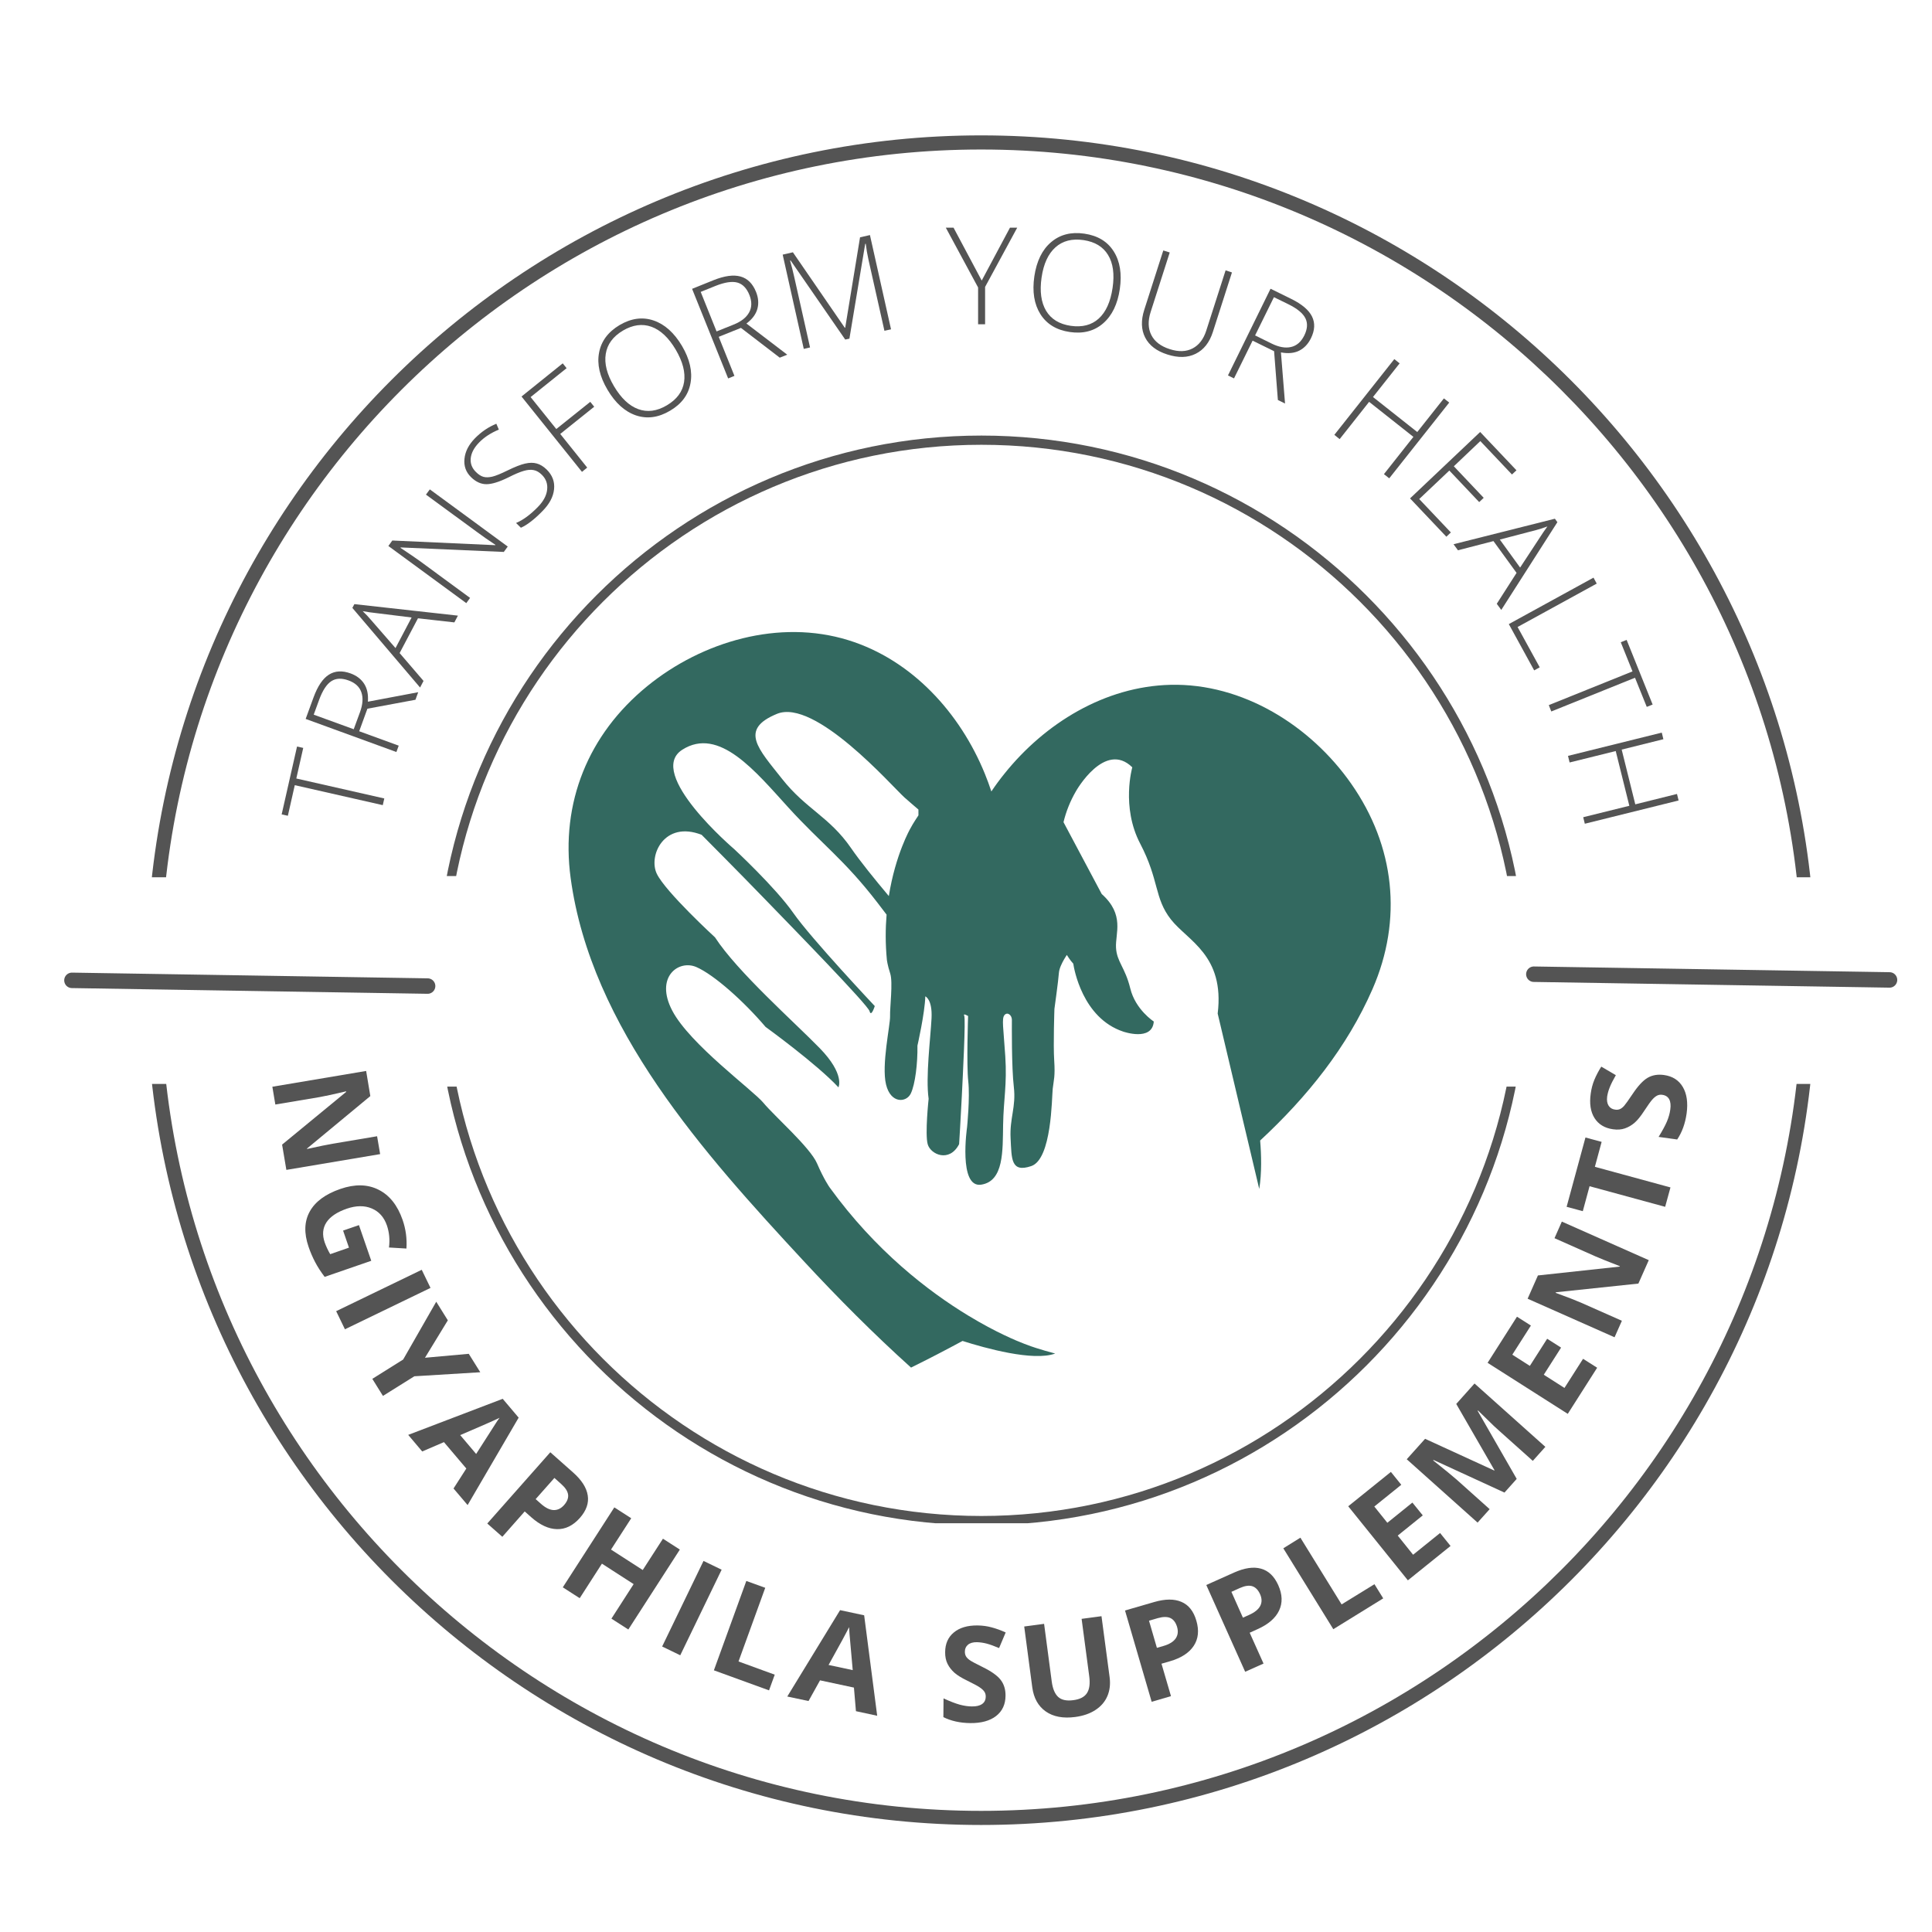 <svg version="1.0" preserveAspectRatio="xMidYMid meet" height="500" viewBox="0 0 375 375" zoomAndPan="magnify" width="500" xmlns:xlink="http://www.w3.org/1999/xlink" xmlns="http://www.w3.org/2000/svg"><defs><g></g><clipPath id="4c33b798f6"><path clip-rule="nonzero" d="M 28.488 210.395 L 352.488 210.395 L 352.488 354.227 L 28.488 354.227 Z M 28.488 210.395"></path></clipPath><clipPath id="14f94f7497"><path clip-rule="nonzero" d="M 28.488 26.277 L 352.488 26.277 L 352.488 170.277 L 28.488 170.277 Z M 28.488 26.277"></path></clipPath><clipPath id="c7b08e2342"><path clip-rule="nonzero" d="M 84.777 210.914 L 296.277 210.914 L 296.277 295.664 L 84.777 295.664 Z M 84.777 210.914"></path></clipPath><clipPath id="25fa16ac8e"><path clip-rule="nonzero" d="M 84.777 84.543 L 296.277 84.543 L 296.277 170.043 L 84.777 170.043 Z M 84.777 84.543"></path></clipPath><clipPath id="7228ead3e5"><path clip-rule="nonzero" d="M 110 122 L 270 122 L 270 265.523 L 110 265.523 Z M 110 122"></path></clipPath></defs><rect fill-opacity="1" height="450" y="-37.5" fill="#ffffff" width="450" x="-37.5"></rect><rect fill-opacity="1" height="450" y="-37.5" fill="#ffffff" width="450" x="-37.5"></rect><g clip-path="url(#4c33b798f6)"><path fill-rule="nonzero" fill-opacity="1" d="M 190.434 354.227 C 101.184 354.227 28.488 281.531 28.488 192.172 C 28.488 102.812 101.184 30.227 190.434 30.227 C 279.688 30.227 352.379 102.922 352.379 192.172 C 352.488 281.531 279.797 354.227 190.434 354.227 Z M 190.434 32.969 C 102.609 32.969 31.23 104.348 31.23 192.172 C 31.23 280 102.719 351.488 190.434 351.488 C 278.152 351.488 349.75 280 349.75 192.172 C 349.75 104.348 278.262 32.969 190.434 32.969 Z M 190.434 32.969" fill="#545454"></path></g><path stroke-miterlimit="4" stroke-opacity="1" stroke-width="4" stroke="#545454" d="M 1.999 1.999 L 94.431 1.999" stroke-linejoin="miter" fill="none" transform="matrix(0.747, 0.012, -0.012, 0.75, 12.489, 188.762)" stroke-linecap="round"></path><path stroke-miterlimit="4" stroke-opacity="1" stroke-width="4" stroke="#545454" d="M 1.998 1.999 L 94.431 1.999" stroke-linejoin="miter" fill="none" transform="matrix(0.747, 0.012, -0.012, 0.75, 296.244, 187.57)" stroke-linecap="round"></path><g clip-path="url(#14f94f7497)"><path fill-rule="nonzero" fill-opacity="1" d="M 190.434 350.277 C 101.184 350.277 28.488 277.582 28.488 188.223 C 28.488 98.863 101.184 26.277 190.434 26.277 C 279.688 26.277 352.379 98.973 352.379 188.223 C 352.488 277.582 279.797 350.277 190.434 350.277 Z M 190.434 29.02 C 102.609 29.02 31.23 100.398 31.23 188.223 C 31.23 276.047 102.719 347.535 190.434 347.535 C 278.152 347.535 349.75 276.047 349.75 188.223 C 349.75 100.398 278.262 29.02 190.434 29.02 Z M 190.434 29.02" fill="#545454"></path></g><g fill-opacity="1" fill="#545454"><g transform="translate(52.474, 208.638)"><g><path d="M 3.109 18.438 L 2.281 13.531 L 14.719 3.297 L 14.703 3.188 C 12.297 3.758 10.57 4.133 9.531 4.312 L 0.969 5.75 L 0.391 2.297 L 18.594 -0.766 L 19.406 4.109 L 7.109 14.297 L 7.125 14.375 C 9.469 13.863 11.125 13.523 12.094 13.359 L 20.719 11.906 L 21.312 15.375 Z M 3.109 18.438"></path></g></g></g><g fill-opacity="1" fill="#545454"><g transform="translate(56.827, 232.372)"><g><path d="M 12.844 5.422 L 15.234 12.344 L 6.188 15.469 C 5.438 14.477 4.816 13.516 4.328 12.578 C 3.836 11.641 3.414 10.656 3.062 9.625 C 2.156 6.977 2.234 4.695 3.297 2.781 C 4.359 0.863 6.332 -0.594 9.219 -1.594 C 12.039 -2.57 14.516 -2.523 16.641 -1.453 C 18.773 -0.391 20.336 1.57 21.328 4.438 C 21.941 6.219 22.188 8.062 22.062 9.969 L 18.672 9.766 C 18.867 8.273 18.734 6.844 18.266 5.469 C 17.711 3.875 16.734 2.781 15.328 2.188 C 13.922 1.594 12.305 1.609 10.484 2.234 C 8.586 2.891 7.27 3.773 6.531 4.891 C 5.801 6.016 5.691 7.316 6.203 8.797 C 6.473 9.555 6.828 10.312 7.266 11.062 L 10.906 9.797 L 9.766 6.484 Z M 12.844 5.422"></path></g></g></g><g fill-opacity="1" fill="#545454"><g transform="translate(64.233, 252.403)"><g><path d="M 1.016 2.094 L 17.625 -5.938 L 19.328 -2.422 L 2.719 5.609 Z M 1.016 2.094"></path></g></g></g><g fill-opacity="1" fill="#545454"><g transform="translate(69.018, 262.446)"><g><path d="M 13.469 1.094 L 21.969 0.328 L 24.203 3.906 L 11.406 4.688 L 5.312 8.5 L 3.25 5.188 L 9.234 1.438 L 15.656 -9.781 L 17.906 -6.172 Z M 13.469 1.094"></path></g></g></g><g fill-opacity="1" fill="#545454"><g transform="translate(79.232, 278.509)"><g><path d="M 8.797 10.406 L 11.281 6.531 L 6.938 1.406 L 2.719 3.219 L 0 0 L 18.344 -7 L 21.438 -3.344 L 11.531 13.625 Z M 13.188 3.703 C 15.438 0.18 16.707 -1.801 17 -2.25 C 17.289 -2.707 17.535 -3.062 17.734 -3.312 C 16.723 -2.82 14.176 -1.703 10.094 0.047 Z M 13.188 3.703"></path></g></g></g><g fill-opacity="1" fill="#545454"><g transform="translate(92.83, 294.165)"><g><path d="M 11.141 -3.188 L 12.109 -2.328 C 13.004 -1.523 13.832 -1.102 14.594 -1.062 C 15.363 -1.031 16.051 -1.352 16.656 -2.031 C 17.258 -2.719 17.52 -3.391 17.438 -4.047 C 17.352 -4.711 16.91 -5.398 16.109 -6.109 L 14.781 -7.297 Z M 19.719 0.469 C 18.395 1.957 16.914 2.68 15.281 2.641 C 13.656 2.609 11.988 1.836 10.281 0.328 L 9.016 -0.797 L 4.672 4.125 L 1.75 1.547 L 13.984 -12.281 L 18.391 -8.375 C 20.066 -6.895 21.02 -5.406 21.25 -3.906 C 21.488 -2.414 20.977 -0.957 19.719 0.469 Z M 19.719 0.469"></path></g></g></g><g fill-opacity="1" fill="#545454"><g transform="translate(107.286, 306.833)"><g><path d="M 14.672 9.453 L 11.391 7.344 L 15.703 0.641 L 9.547 -3.328 L 5.234 3.375 L 1.953 1.266 L 11.953 -14.25 L 15.234 -12.141 L 11.312 -6.062 L 17.469 -2.094 L 21.391 -8.172 L 24.672 -6.062 Z M 14.672 9.453"></path></g></g></g><g fill-opacity="1" fill="#545454"><g transform="translate(126.428, 318.569)"><g><path d="M 2.094 1.016 L 10.125 -15.594 L 13.641 -13.891 L 5.609 2.719 Z M 2.094 1.016"></path></g></g></g><g fill-opacity="1" fill="#545454"><g transform="translate(136.377, 323.411)"><g><path d="M 2.188 0.797 L 8.484 -16.547 L 12.156 -15.219 L 6.969 -0.922 L 14 1.641 L 12.891 4.688 Z M 2.188 0.797"></path></g></g></g><g fill-opacity="1" fill="#545454"><g transform="translate(152.81, 329.294)"><g><path d="M 13.328 2.844 L 12.938 -1.734 L 6.359 -3.141 L 4.125 0.875 L 0 0 L 10.25 -16.766 L 14.922 -15.766 L 17.453 3.734 Z M 12.703 -5.125 C 12.336 -9.289 12.129 -11.641 12.078 -12.172 C 12.035 -12.711 12.008 -13.145 12 -13.469 C 11.508 -12.457 10.18 -10.008 8.016 -6.125 Z M 12.703 -5.125"></path></g></g></g><g fill-opacity="1" fill="#545454"><g transform="translate(172.82, 333.132)"><g></g></g></g><g fill-opacity="1" fill="#545454"><g transform="translate(181.906, 334.139)"><g><path d="M 13.266 -4.984 C 13.254 -3.316 12.645 -2.008 11.438 -1.062 C 10.227 -0.125 8.555 0.332 6.422 0.312 C 4.441 0.289 2.703 -0.094 1.203 -0.844 L 1.234 -4.484 C 2.473 -3.91 3.52 -3.504 4.375 -3.266 C 5.238 -3.035 6.031 -2.922 6.75 -2.922 C 7.602 -2.91 8.258 -3.066 8.719 -3.391 C 9.188 -3.711 9.422 -4.195 9.422 -4.844 C 9.43 -5.207 9.336 -5.531 9.141 -5.812 C 8.941 -6.094 8.645 -6.363 8.25 -6.625 C 7.863 -6.895 7.07 -7.32 5.875 -7.906 C 4.758 -8.445 3.922 -8.961 3.359 -9.453 C 2.797 -9.953 2.348 -10.523 2.016 -11.172 C 1.691 -11.828 1.535 -12.586 1.547 -13.453 C 1.555 -15.086 2.117 -16.363 3.234 -17.281 C 4.348 -18.207 5.883 -18.66 7.844 -18.641 C 8.801 -18.629 9.711 -18.504 10.578 -18.266 C 11.453 -18.035 12.359 -17.707 13.297 -17.281 L 12.016 -14.25 C 11.035 -14.664 10.223 -14.957 9.578 -15.125 C 8.93 -15.289 8.301 -15.379 7.688 -15.391 C 6.945 -15.398 6.375 -15.234 5.969 -14.891 C 5.57 -14.555 5.375 -14.109 5.375 -13.547 C 5.375 -13.203 5.445 -12.898 5.594 -12.641 C 5.75 -12.379 6 -12.129 6.344 -11.891 C 6.695 -11.648 7.523 -11.207 8.828 -10.562 C 10.535 -9.727 11.707 -8.891 12.344 -8.047 C 12.977 -7.211 13.285 -6.191 13.266 -4.984 Z M 13.266 -4.984"></path></g></g></g><g fill-opacity="1" fill="#545454"><g transform="translate(199.049, 334.296)"><g><path d="M 14.75 -20.594 L 16.328 -8.75 C 16.504 -7.395 16.359 -6.172 15.891 -5.078 C 15.422 -3.984 14.648 -3.086 13.578 -2.391 C 12.516 -1.691 11.207 -1.238 9.656 -1.031 C 7.301 -0.719 5.391 -1.078 3.922 -2.109 C 2.461 -3.141 1.594 -4.703 1.312 -6.797 L -0.25 -18.594 L 3.609 -19.109 L 5.094 -7.906 C 5.281 -6.5 5.703 -5.5 6.359 -4.906 C 7.016 -4.32 7.992 -4.117 9.297 -4.297 C 10.566 -4.461 11.441 -4.914 11.922 -5.656 C 12.41 -6.395 12.562 -7.477 12.375 -8.906 L 10.891 -20.078 Z M 14.75 -20.594"></path></g></g></g><g fill-opacity="1" fill="#545454"><g transform="translate(221.303, 330.971)"><g><path d="M 3.25 -11.125 L 4.5 -11.484 C 5.645 -11.816 6.438 -12.297 6.875 -12.922 C 7.32 -13.547 7.422 -14.297 7.172 -15.172 C 6.91 -16.047 6.477 -16.625 5.875 -16.906 C 5.27 -17.188 4.453 -17.18 3.422 -16.891 L 1.719 -16.391 Z M 10.906 -16.406 C 11.469 -14.5 11.297 -12.863 10.391 -11.5 C 9.492 -10.145 7.953 -9.148 5.766 -8.516 L 4.141 -8.047 L 5.984 -1.75 L 2.234 -0.656 L -2.938 -18.375 L 2.719 -20.016 C 4.863 -20.641 6.629 -20.648 8.016 -20.047 C 9.41 -19.453 10.375 -18.238 10.906 -16.406 Z M 10.906 -16.406"></path></g></g></g><g fill-opacity="1" fill="#545454"><g transform="translate(239.562, 325.443)"><g><path d="M 1.688 -11.453 L 2.875 -11.984 C 3.969 -12.473 4.691 -13.055 5.047 -13.734 C 5.398 -14.422 5.391 -15.18 5.016 -16.016 C 4.641 -16.848 4.133 -17.363 3.5 -17.562 C 2.863 -17.758 2.055 -17.641 1.078 -17.203 L -0.547 -16.469 Z M 8.547 -17.766 C 9.359 -15.953 9.41 -14.305 8.703 -12.828 C 8.004 -11.359 6.617 -10.16 4.547 -9.234 L 3 -8.531 L 5.688 -2.547 L 2.125 -0.953 L -5.422 -17.797 L -0.047 -20.203 C 1.992 -21.117 3.738 -21.375 5.188 -20.969 C 6.645 -20.57 7.766 -19.504 8.547 -17.766 Z M 8.547 -17.766"></path></g></g></g><g fill-opacity="1" fill="#545454"><g transform="translate(256.811, 317.446)"><g><path d="M 1.984 -1.219 L -7.719 -16.922 L -4.406 -18.984 L 3.594 -6.031 L 9.969 -9.953 L 11.672 -7.203 Z M 1.984 -1.219"></path></g></g></g><g fill-opacity="1" fill="#545454"><g transform="translate(271.456, 308.196)"><g><path d="M 10.094 -8.125 L 1.812 -1.453 L -9.766 -15.828 L -1.484 -22.5 L 0.531 -20 L -4.703 -15.781 L -2.172 -12.625 L 2.688 -16.547 L 4.703 -14.062 L -0.156 -10.141 L 2.828 -6.422 L 8.062 -10.641 Z M 10.094 -8.125"></path></g></g></g><g fill-opacity="1" fill="#545454"><g transform="translate(285.251, 297.271)"><g><path d="M 6.766 -7.562 L -7 -13.891 L -7.078 -13.812 C -4.766 -11.969 -3.242 -10.723 -2.516 -10.078 L 3.891 -4.344 L 1.547 -1.734 L -12.203 -14.031 L -8.641 -18 L 4.781 -11.844 L 4.828 -11.906 L -2.594 -24.766 L 0.953 -28.734 L 14.703 -16.438 L 12.266 -13.719 L 5.75 -19.547 C 5.445 -19.816 5.098 -20.133 4.703 -20.5 C 4.316 -20.875 3.289 -21.875 1.625 -23.5 L 1.562 -23.422 L 9.141 -10.219 Z M 6.766 -7.562"></path></g></g></g><g fill-opacity="1" fill="#545454"><g transform="translate(303.053, 276.398)"><g><path d="M 6.953 -10.922 L 1.25 -1.969 L -14.312 -11.875 L -8.609 -20.828 L -5.906 -19.109 L -9.516 -13.453 L -6.109 -11.281 L -2.75 -16.547 L -0.047 -14.828 L -3.406 -9.562 L 0.609 -7 L 4.219 -12.656 Z M 6.953 -10.922"></path></g></g></g><g fill-opacity="1" fill="#545454"><g transform="translate(312.448, 261.689)"><g><path d="M 7.578 -17.094 L 5.562 -12.547 L -10.453 -10.859 L -10.5 -10.75 C -8.188 -9.906 -6.547 -9.27 -5.578 -8.844 L 2.359 -5.328 L 0.938 -2.125 L -15.938 -9.609 L -13.938 -14.125 L 1.938 -15.844 L 1.969 -15.922 C -0.258 -16.785 -1.828 -17.414 -2.734 -17.812 L -10.719 -21.359 L -9.297 -24.578 Z M 7.578 -17.094"></path></g></g></g><g fill-opacity="1" fill="#545454"><g transform="translate(321.752, 239.588)"><g><path d="M 2.484 -9.109 L 1.453 -5.344 L -13.219 -9.344 L -14.531 -4.5 L -17.672 -5.344 L -14.016 -18.797 L -10.875 -17.953 L -12.188 -13.109 Z M 2.484 -9.109"></path></g></g></g><g fill-opacity="1" fill="#545454"><g transform="translate(326.213, 222.47)"><g><path d="M -3.234 -13.812 C -1.578 -13.582 -0.359 -12.805 0.422 -11.484 C 1.203 -10.16 1.445 -8.441 1.156 -6.328 C 0.875 -4.367 0.266 -2.691 -0.672 -1.297 L -4.281 -1.797 C -3.562 -2.961 -3.023 -3.953 -2.672 -4.766 C -2.328 -5.586 -2.109 -6.359 -2.016 -7.078 C -1.891 -7.922 -1.957 -8.594 -2.219 -9.094 C -2.488 -9.594 -2.941 -9.883 -3.578 -9.969 C -3.941 -10.02 -4.273 -9.969 -4.578 -9.812 C -4.879 -9.656 -5.188 -9.398 -5.5 -9.047 C -5.82 -8.691 -6.348 -7.957 -7.078 -6.844 C -7.754 -5.801 -8.375 -5.035 -8.938 -4.547 C -9.508 -4.055 -10.133 -3.691 -10.812 -3.453 C -11.5 -3.211 -12.273 -3.156 -13.141 -3.281 C -14.754 -3.508 -15.945 -4.234 -16.719 -5.453 C -17.488 -6.68 -17.734 -8.266 -17.453 -10.203 C -17.328 -11.148 -17.094 -12.039 -16.75 -12.875 C -16.406 -13.707 -15.957 -14.562 -15.406 -15.438 L -12.578 -13.781 C -13.117 -12.844 -13.508 -12.066 -13.75 -11.453 C -14 -10.848 -14.172 -10.238 -14.266 -9.625 C -14.359 -8.895 -14.266 -8.305 -13.984 -7.859 C -13.703 -7.422 -13.281 -7.164 -12.719 -7.094 C -12.383 -7.039 -12.078 -7.07 -11.797 -7.188 C -11.523 -7.301 -11.25 -7.516 -10.969 -7.828 C -10.688 -8.148 -10.141 -8.914 -9.328 -10.125 C -8.273 -11.707 -7.297 -12.758 -6.391 -13.281 C -5.484 -13.801 -4.43 -13.977 -3.234 -13.812 Z M -3.234 -13.812"></path></g></g></g><g fill-opacity="1" fill="#545454"><g transform="translate(72.92, 162.34)"><g><path d="M 1.672 -7.359 L 1.375 -6.062 L -15.703 -9.938 L -17.047 -4 L -18.25 -4.266 L -15.266 -17.438 L -14.062 -17.172 L -15.406 -11.234 Z M 1.672 -7.359"></path></g></g></g><g fill-opacity="1" fill="#545454"><g transform="translate(76.032, 148.465)"><g><path d="M -6.312 -6.531 L 1.359 -3.734 L 0.906 -2.5 L -16.703 -8.922 L -15.172 -13.109 C -14.367 -15.297 -13.375 -16.766 -12.188 -17.516 C -11 -18.266 -9.594 -18.344 -7.969 -17.75 C -6.801 -17.32 -5.926 -16.648 -5.344 -15.734 C -4.758 -14.816 -4.52 -13.66 -4.625 -12.266 L 5.141 -14.109 L 4.609 -12.641 L -4.719 -10.906 Z M -7.375 -6.922 L -6.141 -10.281 C -5.609 -11.758 -5.523 -13.031 -5.891 -14.094 C -6.254 -15.156 -7.082 -15.922 -8.375 -16.391 C -9.707 -16.879 -10.82 -16.832 -11.719 -16.25 C -12.625 -15.664 -13.41 -14.469 -14.078 -12.656 L -15.141 -9.75 Z M -7.375 -6.922"></path></g></g></g><g fill-opacity="1" fill="#545454"><g transform="translate(81.535, 133.448)"><g><path d="M -0.406 -13.438 L -3.969 -6.688 L 0.672 -1.281 L 0 0 L -13.141 -15.453 L -12.75 -16.188 L 7.344 -13.953 L 6.656 -12.641 Z M -4.766 -7.656 L -1.641 -13.594 L -8.828 -14.484 C -9.391 -14.535 -10.16 -14.648 -11.141 -14.828 C -10.516 -14.234 -9.973 -13.66 -9.516 -13.109 Z M -4.766 -7.656"></path></g></g></g><g fill-opacity="1" fill="#545454"><g transform="translate(88.929, 119.209)"><g><path d="M 9.625 -13.125 L 8.859 -12.078 L -11.141 -12.953 L -11.203 -12.875 C -9.547 -11.781 -8.305 -10.938 -7.484 -10.344 L 2.312 -3.156 L 1.578 -2.141 L -13.547 -13.234 L -12.781 -14.297 L 7.188 -13.391 L 7.234 -13.453 C 5.941 -14.305 4.738 -15.145 3.625 -15.969 L -6.25 -23.203 L -5.5 -24.219 Z M 9.625 -13.125"></path></g></g></g><g fill-opacity="1" fill="#545454"><g transform="translate(100.465, 103.793)"><g><path d="M 5.641 -12.656 C 6.754 -11.562 7.234 -10.285 7.078 -8.828 C 6.93 -7.379 6.188 -5.973 4.844 -4.609 C 3.25 -2.973 1.848 -1.891 0.641 -1.359 L -0.297 -2.281 C 1.055 -2.852 2.461 -3.883 3.922 -5.375 C 5.004 -6.477 5.609 -7.598 5.734 -8.734 C 5.867 -9.867 5.523 -10.836 4.703 -11.641 C 4.203 -12.141 3.676 -12.441 3.125 -12.547 C 2.57 -12.66 1.926 -12.609 1.188 -12.391 C 0.445 -12.18 -0.535 -11.766 -1.766 -11.141 C -3.586 -10.242 -5.023 -9.801 -6.078 -9.812 C -7.129 -9.82 -8.113 -10.273 -9.031 -11.172 C -10.031 -12.148 -10.457 -13.336 -10.312 -14.734 C -10.176 -16.141 -9.504 -17.461 -8.297 -18.703 C -7.066 -19.961 -5.676 -20.91 -4.125 -21.547 L -3.641 -20.406 C -5.203 -19.758 -6.477 -18.926 -7.469 -17.906 C -8.438 -16.914 -8.977 -15.906 -9.094 -14.875 C -9.207 -13.844 -8.867 -12.941 -8.078 -12.172 C -7.586 -11.68 -7.098 -11.367 -6.609 -11.234 C -6.117 -11.109 -5.547 -11.125 -4.891 -11.281 C -4.234 -11.438 -3.238 -11.844 -1.906 -12.5 C -0.52 -13.176 0.598 -13.613 1.453 -13.812 C 2.305 -14.008 3.062 -14.016 3.719 -13.828 C 4.383 -13.648 5.023 -13.258 5.641 -12.656 Z M 5.641 -12.656"></path></g></g></g><g fill-opacity="1" fill="#545454"><g transform="translate(110.882, 93.244)"><g><path d="M 3.094 -2.484 L 2.078 -1.656 L -9.656 -16.281 L -1.656 -22.719 L -0.906 -21.781 L -7.891 -16.172 L -2.906 -9.969 L 3.688 -15.25 L 4.453 -14.297 L -2.141 -9.016 Z M 3.094 -2.484"></path></g></g></g><g fill-opacity="1" fill="#545454"><g transform="translate(121.294, 84.61)"><g><path d="M 11.078 -17.469 C 12.586 -14.906 13.141 -12.5 12.734 -10.25 C 12.336 -8 11.016 -6.211 8.766 -4.891 C 6.516 -3.555 4.305 -3.254 2.141 -3.984 C -0.016 -4.723 -1.852 -6.379 -3.375 -8.953 C -4.895 -11.523 -5.441 -13.926 -5.016 -16.156 C -4.598 -18.395 -3.27 -20.18 -1.031 -21.516 C 1.219 -22.836 3.414 -23.133 5.562 -22.406 C 7.719 -21.676 9.555 -20.031 11.078 -17.469 Z M -2.125 -9.656 C -0.758 -7.344 0.805 -5.859 2.578 -5.203 C 4.359 -4.547 6.211 -4.789 8.141 -5.938 C 10.078 -7.082 11.191 -8.586 11.484 -10.453 C 11.773 -12.316 11.234 -14.414 9.859 -16.75 C 8.484 -19.07 6.91 -20.551 5.141 -21.188 C 3.379 -21.82 1.535 -21.57 -0.391 -20.438 C -2.316 -19.289 -3.426 -17.781 -3.719 -15.906 C -4.02 -14.039 -3.488 -11.957 -2.125 -9.656 Z M -2.125 -9.656"></path></g></g></g><g fill-opacity="1" fill="#545454"><g transform="translate(138.865, 74.439)"><g><path d="M 0.641 -9.062 L 3.688 -1.484 L 2.469 -0.984 L -4.531 -18.375 L -0.391 -20.047 C 1.766 -20.91 3.52 -21.148 4.875 -20.766 C 6.227 -20.391 7.227 -19.398 7.875 -17.797 C 8.344 -16.641 8.43 -15.535 8.141 -14.484 C 7.848 -13.43 7.141 -12.484 6.016 -11.641 L 13.938 -5.594 L 12.484 -5.016 L 4.953 -10.797 Z M 0.219 -10.109 L 3.531 -11.438 C 4.988 -12.02 5.988 -12.801 6.531 -13.781 C 7.082 -14.77 7.102 -15.906 6.594 -17.188 C 6.062 -18.508 5.281 -19.312 4.25 -19.594 C 3.219 -19.875 1.801 -19.656 0 -18.938 L -2.859 -17.781 Z M 0.219 -10.109"></path></g></g></g><g fill-opacity="1" fill="#545454"><g transform="translate(153.417, 68.298)"><g><path d="M 10.641 -2.391 L 0.031 -17.75 L -0.062 -17.719 C 0.227 -16.707 0.492 -15.66 0.734 -14.578 L 3.812 -0.859 L 2.594 -0.578 L -1.5 -18.875 L 0.484 -19.328 L 10.562 -4.672 L 10.641 -4.703 L 13.516 -22.234 L 15.438 -22.672 L 19.531 -4.375 L 18.25 -4.094 L 15.141 -17.953 C 14.922 -18.93 14.75 -19.941 14.625 -20.984 L 14.516 -20.953 L 11.453 -2.562 Z M 10.641 -2.391"></path></g></g></g><g fill-opacity="1" fill="#545454"><g transform="translate(176.051, 63.773)"><g></g></g></g><g fill-opacity="1" fill="#545454"><g transform="translate(183.582, 62.941)"><g><path d="M 6.969 -8.484 L 12.453 -18.75 L 13.859 -18.75 L 7.625 -7.25 L 7.625 0 L 6.266 0 L 6.266 -7.141 L 0 -18.75 L 1.5 -18.75 Z M 6.969 -8.484"></path></g></g></g><g fill-opacity="1" fill="#545454"><g transform="translate(197.763, 62.742)"><g><path d="M 19.594 -6.656 C 19.164 -3.707 18.086 -1.484 16.359 0.016 C 14.641 1.516 12.484 2.078 9.891 1.703 C 7.316 1.328 5.414 0.176 4.188 -1.75 C 2.969 -3.688 2.57 -6.133 3 -9.094 C 3.438 -12.051 4.52 -14.266 6.25 -15.734 C 7.977 -17.211 10.129 -17.766 12.703 -17.391 C 15.297 -17.016 17.195 -15.867 18.406 -13.953 C 19.625 -12.035 20.02 -9.602 19.594 -6.656 Z M 4.406 -8.875 C 4.02 -6.207 4.312 -4.055 5.281 -2.422 C 6.258 -0.797 7.852 0.176 10.062 0.5 C 12.301 0.82 14.113 0.352 15.5 -0.906 C 16.895 -2.176 17.789 -4.16 18.188 -6.859 C 18.582 -9.523 18.289 -11.656 17.312 -13.25 C 16.344 -14.852 14.75 -15.816 12.531 -16.141 C 10.312 -16.461 8.5 -15.992 7.094 -14.734 C 5.688 -13.473 4.789 -11.52 4.406 -8.875 Z M 4.406 -8.875"></path></g></g></g><g fill-opacity="1" fill="#545454"><g transform="translate(217.747, 65.724)"><g><path d="M 21.375 -12.844 L 17.672 -1.297 C 17.016 0.754 15.906 2.164 14.344 2.938 C 12.789 3.719 10.953 3.766 8.828 3.078 C 6.754 2.422 5.32 1.328 4.531 -0.203 C 3.75 -1.734 3.691 -3.535 4.359 -5.609 L 8.047 -17.109 L 9.297 -16.719 L 5.594 -5.172 C 5.039 -3.441 5.086 -1.941 5.734 -0.672 C 6.379 0.586 7.57 1.492 9.312 2.047 C 11.02 2.598 12.492 2.551 13.734 1.906 C 14.973 1.258 15.859 0.102 16.391 -1.562 L 20.141 -13.25 Z M 21.375 -12.844"></path></g></g></g><g fill-opacity="1" fill="#545454"><g transform="translate(235.957, 71.698)"><g><path d="M 7.172 -5.578 L 3.562 1.75 L 2.391 1.172 L 10.656 -15.656 L 14.656 -13.688 C 16.738 -12.664 18.086 -11.523 18.703 -10.266 C 19.328 -9.004 19.258 -7.598 18.5 -6.047 C 17.945 -4.922 17.18 -4.113 16.203 -3.625 C 15.234 -3.145 14.055 -3.035 12.672 -3.297 L 13.469 6.625 L 12.078 5.938 L 11.344 -3.531 Z M 7.656 -6.594 L 10.859 -5.016 C 12.273 -4.316 13.531 -4.094 14.625 -4.344 C 15.727 -4.594 16.586 -5.336 17.203 -6.578 C 17.828 -7.848 17.898 -8.961 17.422 -9.922 C 16.941 -10.891 15.832 -11.801 14.094 -12.656 L 11.312 -14.016 Z M 7.656 -6.594"></path></g></g></g><g fill-opacity="1" fill="#545454"><g transform="translate(250.458, 79.104)"><g></g></g></g><g fill-opacity="1" fill="#545454"><g transform="translate(256.917, 82.764)"><g><path d="M 12.734 10.078 L 11.703 9.266 L 17.422 2.031 L 8.828 -4.766 L 3.109 2.469 L 2.078 1.641 L 13.719 -13.062 L 14.75 -12.234 L 9.578 -5.703 L 18.172 1.094 L 23.344 -5.438 L 24.375 -4.625 Z M 12.734 10.078"></path></g></g></g><g fill-opacity="1" fill="#545454"><g transform="translate(271.861, 94.817)"><g><path d="M 8.875 9.359 L 1.828 1.922 L 15.438 -10.969 L 22.484 -3.531 L 21.609 -2.719 L 15.469 -9.203 L 10.328 -4.312 L 16.125 1.812 L 15.25 2.641 L 9.453 -3.484 L 3.609 2.047 L 9.75 8.531 Z M 8.875 9.359"></path></g></g></g><g fill-opacity="1" fill="#545454"><g transform="translate(282.131, 105.635)"><g><path d="M 12.234 5.562 L 7.75 -0.609 L 0.859 1.172 L 0 0 L 19.672 -4.953 L 20.156 -4.281 L 9.266 12.75 L 8.391 11.562 Z M 8.984 -0.906 L 12.922 4.531 L 16.891 -1.516 C 17.191 -1.992 17.633 -2.641 18.219 -3.453 C 17.414 -3.148 16.664 -2.91 15.969 -2.734 Z M 8.984 -0.906"></path></g></g></g><g fill-opacity="1" fill="#545454"><g transform="translate(291.579, 118.808)"><g><path d="M 1.281 2.328 L 17.719 -6.688 L 18.344 -5.531 L 2.984 2.891 L 7.281 10.719 L 6.203 11.312 Z M 1.281 2.328"></path></g></g></g><g fill-opacity="1" fill="#545454"><g transform="translate(298.292, 131.097)"><g><path d="M 2.812 7 L 2.328 5.766 L 18.578 -0.781 L 16.297 -6.438 L 17.438 -6.891 L 22.484 5.656 L 21.344 6.109 L 19.062 0.453 Z M 2.812 7"></path></g></g></g><g fill-opacity="1" fill="#545454"><g transform="translate(303.706, 144.137)"><g><path d="M 3.906 15.75 L 3.594 14.484 L 12.547 12.266 L 9.906 1.641 L 0.953 3.859 L 0.641 2.578 L 18.844 -1.938 L 19.156 -0.656 L 11.062 1.359 L 13.703 11.984 L 21.797 9.969 L 22.109 11.234 Z M 3.906 15.75"></path></g></g></g><g clip-path="url(#c7b08e2342)"><path fill-rule="nonzero" fill-opacity="1" d="M 190.492 296.043 C 132.23 296.043 84.777 248.59 84.777 190.254 C 84.777 131.922 132.23 84.543 190.492 84.543 C 248.754 84.543 296.207 131.996 296.207 190.254 C 296.277 248.59 248.824 296.043 190.492 296.043 Z M 190.492 86.332 C 133.164 86.332 86.566 132.926 86.566 190.254 C 86.566 247.586 133.234 294.25 190.492 294.25 C 247.75 294.25 294.488 247.586 294.488 190.254 C 294.488 132.926 247.824 86.332 190.492 86.332 Z M 190.492 86.332" fill="#545454"></path></g><g clip-path="url(#25fa16ac8e)"><path fill-rule="nonzero" fill-opacity="1" d="M 190.492 296.043 C 132.23 296.043 84.777 248.59 84.777 190.254 C 84.777 131.922 132.23 84.543 190.492 84.543 C 248.754 84.543 296.207 131.996 296.207 190.254 C 296.277 248.59 248.824 296.043 190.492 296.043 Z M 190.492 86.332 C 133.164 86.332 86.566 132.926 86.566 190.254 C 86.566 247.586 133.234 294.25 190.492 294.25 C 247.75 294.25 294.488 247.586 294.488 190.254 C 294.488 132.926 247.824 86.332 190.492 86.332 Z M 190.492 86.332" fill="#545454"></path></g><g clip-path="url(#7228ead3e5)"><path fill-rule="nonzero" fill-opacity="1" d="M 176.676 160.855 C 176.676 160.855 173.805 165.844 172.52 173.926 C 169.742 170.621 166.93 167.145 165.188 164.609 C 160.973 158.508 156.445 157.062 151.816 151.199 C 147.188 145.336 143.418 141.602 150.805 138.559 C 158.188 135.516 173.055 152.508 175.516 154.75 C 176.566 155.707 177.387 156.348 178.266 157.133 L 178.27 158.258 C 178.27 158.258 177.211 159.816 176.676 160.855 Z M 262.27 152.121 C 254.371 140.824 241.18 132.59 227.191 132.922 C 214.449 133.227 202.82 140.379 194.98 150.152 C 194.07 151.273 193.219 152.434 192.422 153.621 C 192.039 152.457 191.617 151.301 191.148 150.156 C 186.344 138.383 177.012 128.07 164.633 124.25 C 151.273 120.125 136.324 124.469 125.633 133.18 C 114.168 142.527 108.781 155.828 110.762 170.422 C 114.707 199.551 136.703 223.953 156.023 244.801 C 162.664 251.965 169.566 258.902 176.832 265.449 C 180.195 263.789 183.527 262.062 186.828 260.277 C 191.184 261.664 200.562 264.289 204.812 262.719 C 204.812 262.719 201.352 261.824 199.297 261.008 C 199.297 261.008 196.34 259.996 191.766 257.547 C 190.574 256.906 189.273 256.164 187.883 255.324 C 180.234 250.676 169.953 242.816 161.016 230.457 C 161.016 230.457 159.914 228.91 158.582 225.809 C 157.254 222.711 150.23 216.551 148.188 214.07 C 146.145 211.594 133.91 202.703 130.484 196.164 C 127.055 189.633 131.715 186.203 135.168 187.707 C 138.621 189.215 144.371 194.355 148.594 199.32 C 148.594 199.32 158.496 206.48 162.742 211.051 C 162.742 211.051 164.059 208.531 159.105 203.445 C 154.156 198.363 143.148 188.652 138.781 181.938 C 138.781 181.938 129.191 173.129 127.488 169.605 C 125.785 166.074 128.938 159.203 136.188 162.039 C 136.188 162.039 143.469 169.352 148.664 174.723 C 153.863 180.09 168.469 195.055 168.785 196.281 C 169.102 197.504 169.793 195.277 169.793 195.277 C 169.793 195.277 157.477 182.207 153.992 177.223 C 150.512 172.238 142.504 164.809 142.504 164.809 C 142.504 164.809 125.266 150.129 132.418 145.531 C 139.578 140.941 146.684 149.781 153.047 156.766 C 159.41 163.75 163.891 166.863 170.297 175.188 C 170.938 176.023 171.531 176.805 172.086 177.531 C 171.863 180.211 171.84 183.148 172.141 186.281 C 172.141 186.281 172.242 187.277 172.793 188.969 C 173.344 190.664 172.707 195.551 172.762 197.246 C 172.816 198.938 171.059 206.715 171.98 210.5 C 172.898 214.285 175.949 214.031 176.793 212.234 C 177.641 210.438 178.129 206.398 178.074 202.961 C 178.074 202.961 179.508 196.68 179.602 193.391 C 179.602 193.391 181.004 193.938 180.809 197.676 C 180.621 201.41 179.637 209.09 180.246 213.273 C 180.246 213.273 179.512 220.102 180.066 222.094 C 180.621 224.086 184.273 225.727 186.164 222.082 C 186.164 222.082 186.5 216.648 186.691 212.711 C 186.883 208.773 187.461 197.758 187.156 197.16 C 186.855 196.566 187.906 197.211 187.906 197.211 C 187.906 197.211 187.578 206.68 187.938 209.867 C 188.293 213.055 187.707 218.789 187.707 218.789 C 187.707 218.789 185.984 230.602 190.43 229.945 C 194.879 229.285 194.613 223.309 194.703 218.324 C 194.789 213.34 195.484 210.547 195.125 205.02 C 194.762 199.488 194.406 197.742 194.953 197.043 C 195.504 196.348 196.402 196.992 196.406 197.941 C 196.406 198.887 196.328 207.109 196.785 210.992 C 197.242 214.879 195.949 217.027 196.156 220.961 C 196.367 224.898 196.172 227.691 200.168 226.336 C 204.164 224.98 204.141 213.07 204.332 211.324 C 204.531 209.582 204.828 208.98 204.621 205.84 C 204.418 202.707 204.664 195.824 204.664 195.824 C 204.664 195.824 205.434 190.293 205.531 188.848 C 205.59 187.988 206.129 186.914 206.551 186.184 C 206.84 185.691 207.074 185.355 207.074 185.355 C 207.074 185.355 207.777 186.5 208.324 187.047 C 208.324 187.047 208.328 187.062 208.332 187.102 C 208.457 187.926 210.059 197.582 218.004 200.23 C 218.004 200.23 223.66 202.211 223.949 198.273 C 223.949 198.273 220.395 195.988 219.387 191.855 C 218.375 187.719 216.773 186.727 216.617 183.938 C 216.465 181.148 218.352 177.555 213.844 173.527 L 206.426 159.582 C 206.914 157.559 207.703 155.527 208.863 153.539 C 208.863 153.539 214.43 143.691 219.777 148.934 C 219.777 148.934 217.574 156.609 221.309 163.746 C 225.043 170.891 224.008 174.293 227.277 178.465 C 230.547 182.629 237.734 185.391 236.352 196.73 L 241.312 217.68 L 242.617 223.172 L 244.418 230.777 C 244.926 227.645 244.828 224.148 244.594 221.375 C 253.719 212.91 261.465 203.281 266.398 191.992 C 272.293 178.488 270.742 164.23 262.27 152.121" fill="#336960"></path></g></svg>